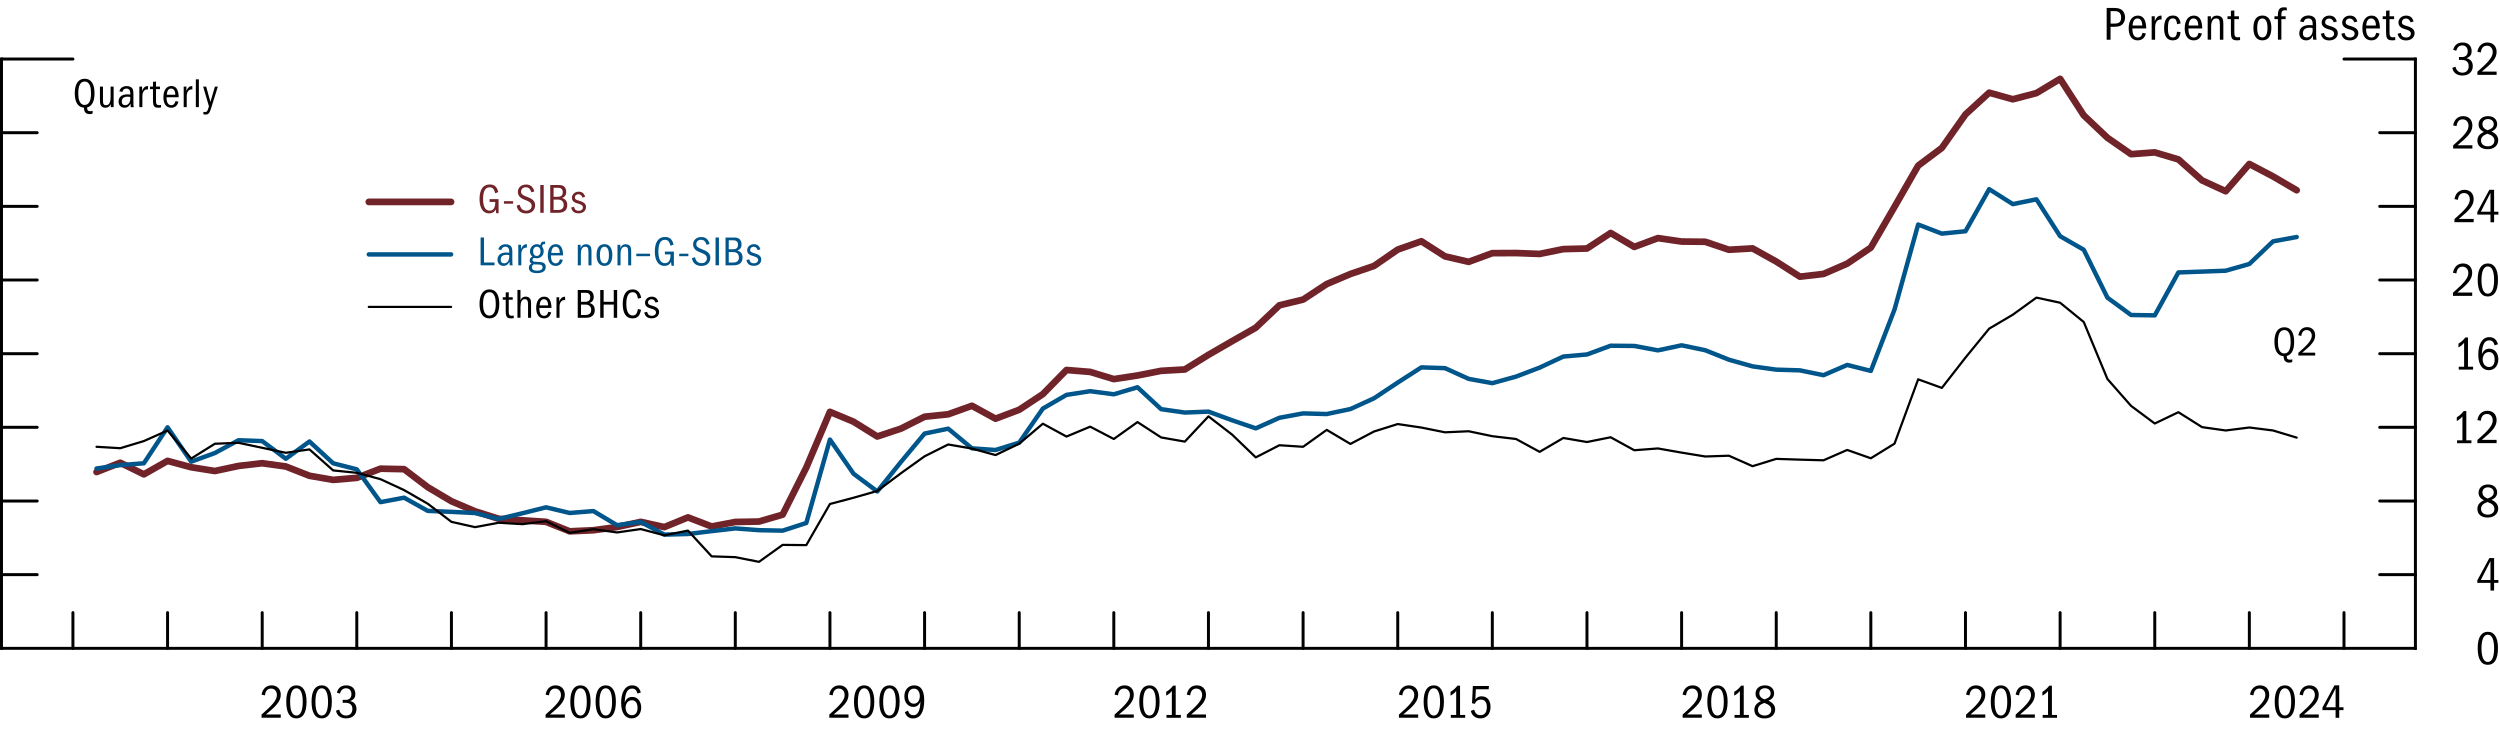 <?xml version="1.0" encoding="utf-8"?>
<!-- Generator: Adobe Illustrator 27.9.6, SVG Export Plug-In . SVG Version: 9.03 Build 54986)  -->
<svg version="1.1" id="Layer_1" xmlns="http://www.w3.org/2000/svg" xmlns:xlink="http://www.w3.org/1999/xlink" x="0px" y="0px"
	 viewBox="0 0 420 122.59" style="enable-background:new 0 0 420 122.59;" xml:space="preserve">
<style type="text/css">
	.st0{fill:#FFFFFF;stroke:#000000;stroke-width:0.5;stroke-linecap:round;stroke-miterlimit:10;}
	.st1{fill:#FFFFFF;stroke:#000000;stroke-width:0.5;stroke-linecap:square;stroke-miterlimit:10;}
	.st2{fill:none;stroke:#702328;stroke-width:1.125;stroke-linecap:round;stroke-linejoin:round;stroke-miterlimit:10;}
	.st3{fill:none;stroke:#00558B;stroke-width:0.75;stroke-linecap:round;stroke-linejoin:round;stroke-miterlimit:10;}
	.st4{fill:none;stroke:#000000;stroke-width:0.375;stroke-linecap:round;stroke-linejoin:round;stroke-miterlimit:10;}
	.st5{fill:#702328;}
	.st6{fill:none;stroke:#702328;stroke-width:1.125;stroke-linecap:round;stroke-miterlimit:10;}
	.st7{fill:#00558B;}
	.st8{fill:none;stroke:#00558B;stroke-width:0.75;stroke-linecap:round;stroke-miterlimit:10;}
	.st9{fill:none;stroke:#000000;stroke-width:0.375;stroke-linecap:round;stroke-miterlimit:10;}
</style>
<g>
	<g>
		<line class="st0" x1="0.25" y1="108.92" x2="405.79" y2="108.92"/>
		<line class="st1" x1="0.25" y1="108.92" x2="0.25" y2="9.92"/>
		<line class="st0" x1="0.25" y1="9.92" x2="12.25" y2="9.92"/>
		<line class="st1" x1="405.79" y1="108.92" x2="405.79" y2="9.92"/>
		<line class="st0" x1="405.79" y1="9.92" x2="393.79" y2="9.92"/>
		<line class="st0" x1="12.25" y1="108.92" x2="12.25" y2="102.92"/>
		<line class="st0" x1="28.15" y1="108.92" x2="28.15" y2="102.92"/>
		<line class="st0" x1="44.05" y1="108.92" x2="44.05" y2="102.92"/>
		<line class="st0" x1="59.94" y1="108.92" x2="59.94" y2="102.92"/>
		<line class="st0" x1="75.84" y1="108.92" x2="75.84" y2="102.92"/>
		<line class="st0" x1="91.74" y1="108.92" x2="91.74" y2="102.92"/>
		<line class="st0" x1="107.64" y1="108.92" x2="107.64" y2="102.92"/>
		<line class="st0" x1="123.53" y1="108.92" x2="123.53" y2="102.92"/>
		<line class="st0" x1="139.43" y1="108.92" x2="139.43" y2="102.92"/>
		<line class="st0" x1="155.33" y1="108.92" x2="155.33" y2="102.92"/>
		<line class="st0" x1="171.23" y1="108.92" x2="171.23" y2="102.92"/>
		<line class="st0" x1="187.12" y1="108.92" x2="187.12" y2="102.92"/>
		<line class="st0" x1="203.02" y1="108.92" x2="203.02" y2="102.92"/>
		<line class="st0" x1="218.92" y1="108.92" x2="218.92" y2="102.92"/>
		<line class="st0" x1="234.82" y1="108.92" x2="234.82" y2="102.92"/>
		<line class="st0" x1="250.71" y1="108.92" x2="250.71" y2="102.92"/>
		<line class="st0" x1="266.61" y1="108.92" x2="266.61" y2="102.92"/>
		<line class="st0" x1="282.51" y1="108.92" x2="282.51" y2="102.92"/>
		<line class="st0" x1="298.41" y1="108.92" x2="298.41" y2="102.92"/>
		<line class="st0" x1="314.3" y1="108.92" x2="314.3" y2="102.92"/>
		<line class="st0" x1="330.2" y1="108.92" x2="330.2" y2="102.92"/>
		<line class="st0" x1="346.1" y1="108.92" x2="346.1" y2="102.92"/>
		<line class="st0" x1="362" y1="108.92" x2="362" y2="102.92"/>
		<line class="st0" x1="377.89" y1="108.92" x2="377.89" y2="102.92"/>
		<line class="st0" x1="393.79" y1="108.92" x2="393.79" y2="102.92"/>
		<line class="st0" x1="405.79" y1="96.54" x2="399.79" y2="96.54"/>
		<line class="st0" x1="405.79" y1="84.17" x2="399.79" y2="84.17"/>
		<line class="st0" x1="405.79" y1="71.79" x2="399.79" y2="71.79"/>
		<line class="st0" x1="405.79" y1="59.42" x2="399.79" y2="59.42"/>
		<line class="st0" x1="405.79" y1="47.04" x2="399.79" y2="47.04"/>
		<line class="st0" x1="405.79" y1="34.67" x2="399.79" y2="34.67"/>
		<line class="st0" x1="405.79" y1="22.29" x2="399.79" y2="22.29"/>
		<line class="st0" x1="0.25" y1="96.54" x2="6.25" y2="96.54"/>
		<line class="st0" x1="0.25" y1="84.17" x2="6.25" y2="84.17"/>
		<line class="st0" x1="0.25" y1="71.79" x2="6.25" y2="71.79"/>
		<line class="st0" x1="0.25" y1="59.42" x2="6.25" y2="59.42"/>
		<line class="st0" x1="0.25" y1="47.04" x2="6.25" y2="47.04"/>
		<line class="st0" x1="0.25" y1="34.67" x2="6.25" y2="34.67"/>
		<line class="st0" x1="0.25" y1="22.29" x2="6.25" y2="22.29"/>
	</g>
	<g>
		<polyline class="st2" points="16.22,79.3 20.2,77.74 24.17,79.69 28.15,77.43 32.12,78.5 36.1,79.13 40.07,78.28 44.05,77.82 
			48.02,78.37 51.99,79.93 55.97,80.62 59.94,80.28 63.92,78.74 67.89,78.82 71.87,81.85 75.84,84.21 79.81,85.9 83.79,87.16 
			87.76,87.41 91.74,87.67 95.71,89.26 99.69,89.08 103.66,88.54 107.64,87.67 111.61,88.55 115.58,86.92 119.56,88.45 
			123.53,87.69 127.51,87.62 131.48,86.46 135.46,78.54 139.43,69.19 143.4,70.85 147.38,73.33 151.35,72.01 155.33,70.01 
			159.3,69.6 163.28,68.17 167.25,70.34 171.23,68.84 175.2,66.21 179.17,62.16 183.15,62.48 187.12,63.69 191.1,63.08 195.07,62.3 
			199.05,62.07 203.02,59.61 207,57.31 210.97,55.05 214.94,51.29 218.92,50.33 222.89,47.72 226.87,46.03 230.84,44.68 
			234.82,41.93 238.79,40.53 242.76,43.07 246.74,43.99 250.71,42.53 254.69,42.51 258.66,42.66 262.64,41.85 266.61,41.75 
			270.59,39.14 274.56,41.48 278.53,40 282.51,40.58 286.48,40.62 290.46,41.96 294.43,41.73 298.41,43.94 302.38,46.48 
			306.35,46.02 310.33,44.29 314.3,41.6 318.28,34.74 322.25,27.83 326.23,24.85 330.2,19.22 334.18,15.57 338.15,16.68 
			342.12,15.64 346.1,13.25 350.07,19.38 354.05,23.15 358.02,25.9 362,25.6 365.97,26.78 369.95,30.31 373.92,32.13 377.89,27.55 
			381.87,29.64 385.84,31.96 		"/>
		<polyline class="st3" points="16.22,78.71 20.2,78.14 24.17,77.83 28.15,71.79 32.12,77.56 36.1,76.11 40.07,73.96 44.05,74.1 
			48.02,77.07 51.99,74.17 55.97,77.83 59.94,78.85 63.92,84.36 67.89,83.61 71.87,85.83 75.84,85.99 79.81,86.19 83.79,87.18 
			87.76,86.23 91.74,85.23 95.71,86.18 99.69,85.86 103.66,88.23 107.64,87.68 111.61,89.82 115.58,89.71 119.56,89.23 
			123.53,88.77 127.51,89.07 131.48,89.15 135.46,87.86 139.43,73.85 143.4,79.59 147.38,82.56 151.35,77.62 155.33,72.84 
			159.3,72.02 163.28,75.32 167.25,75.6 171.23,74.36 175.2,68.64 179.17,66.34 183.15,65.72 187.12,66.24 191.1,65.06 
			195.07,68.74 199.05,69.31 203.02,69.15 207,70.61 210.97,71.96 214.94,70.19 218.92,69.45 222.89,69.56 226.87,68.72 
			230.84,66.91 234.82,64.27 238.79,61.72 242.76,61.85 246.74,63.65 250.71,64.37 254.69,63.27 258.66,61.76 262.64,59.9 
			266.61,59.55 270.59,58.08 274.56,58.12 278.53,58.86 282.51,58.01 286.48,58.84 290.46,60.43 294.43,61.55 298.41,62.1 
			302.38,62.22 306.35,63.03 310.33,61.31 314.3,62.31 318.28,51.99 322.25,37.72 326.23,39.25 330.2,38.85 334.18,31.78 
			338.15,34.29 342.12,33.49 346.1,39.68 350.07,41.96 354.05,50.01 358.02,52.92 362,52.98 365.97,45.77 369.95,45.63 
			373.92,45.48 377.89,44.35 381.87,40.55 385.84,39.82 		"/>
		<polyline class="st4" points="16.22,75.06 20.2,75.3 24.17,74.1 28.15,72.33 32.12,77.04 36.1,74.55 40.07,74.39 44.05,75.23 
			48.02,76.07 51.99,75.5 55.97,79.03 59.94,79.43 63.92,80.5 67.89,82.34 71.87,84.63 75.84,87.67 79.81,88.56 83.79,87.82 
			87.76,88.06 91.74,87.56 95.71,89.52 99.69,88.9 103.66,89.45 107.64,88.88 111.61,89.93 115.58,89.14 119.56,93.47 123.53,93.6 
			127.51,94.39 131.48,91.54 135.46,91.58 139.43,84.67 143.4,83.62 147.38,82.48 151.35,79.51 155.33,76.66 159.3,74.67 
			163.28,75.36 167.25,76.45 171.23,74.54 175.2,71.18 179.17,73.34 183.15,71.68 187.12,73.75 191.1,70.91 195.07,73.49 
			199.05,74.19 203.02,69.95 207,73.02 210.97,76.84 214.94,74.8 218.92,75.06 222.89,72.22 226.87,74.58 230.84,72.49 
			234.82,71.24 238.79,71.83 242.76,72.63 246.74,72.45 250.71,73.28 254.69,73.75 258.66,75.91 262.64,73.58 266.61,74.26 
			270.59,73.46 274.56,75.64 278.53,75.34 282.51,76.04 286.48,76.69 290.46,76.56 294.43,78.32 298.41,77.09 302.38,77.22 
			306.35,77.33 310.33,75.59 314.3,76.99 318.28,74.53 322.25,63.73 326.23,65.17 330.2,60.08 334.18,55.21 338.15,52.87 342.12,50 
			346.1,50.86 350.07,54.1 354.05,63.68 358.02,68.19 362,71.15 365.97,69.25 369.95,71.76 373.92,72.32 377.89,71.82 381.87,72.32 
			385.84,73.52 		"/>
	</g>
	<g>
		<g>
			<path class="st5" d="M83.28,35.18c-0.25,0.5-0.62,0.67-1.12,0.67c-1.09,0-1.6-1.04-1.6-2.4c0-1.58,0.58-2.46,1.71-2.46
				c0.78,0,1.22,0.38,1.44,1.28l-0.51,0.2c-0.22-0.82-0.5-1-0.95-1c-0.72,0-1.09,0.64-1.09,1.95c0,1.3,0.37,1.97,1.09,1.97
				c0.62,0,0.95-0.46,0.95-1.39v-0.08h-0.95v-0.47h1.51v2.38h-0.39L83.28,35.18z"/>
			<path class="st5" d="M84.66,33.8h1.54v0.42h-1.54V33.8z"/>
			<path class="st5" d="M88.32,31.46c-0.5,0-0.78,0.32-0.78,0.74c0,0.37,0.22,0.59,0.95,0.85c0.41,0.15,0.71,0.29,0.92,0.45
				c0.39,0.29,0.49,0.66,0.49,0.99c0,0.74-0.53,1.37-1.49,1.37c-0.75,0-1.46-0.35-1.61-1.32l0.52-0.15c0.14,0.67,0.5,1,1.11,1
				c0.57,0,0.89-0.35,0.89-0.8c0-0.59-0.51-0.78-1.3-1.08c-0.75-0.28-1.02-0.79-1.02-1.28c0-0.67,0.52-1.23,1.38-1.23
				c0.7,0,1.17,0.35,1.39,1.16l-0.5,0.15C89.05,31.63,88.75,31.46,88.32,31.46z"/>
			<path class="st5" d="M90.77,31.08h0.57v4.67h-0.57V31.08z"/>
			<path class="st5" d="M92.43,31.08h1.41c0.27,0,0.5,0.02,0.71,0.11c0.34,0.15,0.58,0.53,0.58,1.05c0,0.5-0.22,0.84-0.71,1.03
				c0.56,0.14,0.88,0.54,0.88,1.18c0,0.88-0.55,1.3-1.52,1.3h-1.34V31.08z M94.54,32.29c0-0.47-0.22-0.74-0.81-0.74H93v1.51h0.67
				C94.3,33.06,94.54,32.8,94.54,32.29z M94.7,34.43c0-0.56-0.34-0.9-0.97-0.9H93v1.75h0.75C94.35,35.28,94.7,35,94.7,34.43z"/>
			<path class="st5" d="M96.08,33.23c0-0.53,0.44-1.03,1.13-1.03c0.55,0,0.94,0.27,1.09,0.88l-0.45,0.11
				c-0.13-0.37-0.36-0.56-0.67-0.56c-0.36,0-0.6,0.25-0.6,0.53c0,0.29,0.15,0.41,0.67,0.55c0.95,0.26,1.2,0.61,1.2,1.07
				c0,0.58-0.46,1.06-1.25,1.06c-0.69,0-1.11-0.31-1.24-0.99l0.48-0.1c0.08,0.45,0.34,0.67,0.8,0.67c0.42,0,0.69-0.25,0.69-0.57
				c0-0.27-0.2-0.44-0.5-0.54l-0.55-0.18C96.16,33.92,96.08,33.46,96.08,33.23z"/>
		</g>
		<line class="st6" x1="61.96" y1="33.92" x2="75.78" y2="33.92"/>
		<g>
			<path class="st7" d="M80.74,39.9h0.57v4.2h1.77v0.47h-2.34V39.9z"/>
			<path class="st7" d="M85.59,43.96c-0.24,0.5-0.55,0.71-0.99,0.71c-0.61,0-1.02-0.41-1.02-1.02c0-0.69,0.41-1.23,1.51-1.23
				c0.18,0,0.29,0.01,0.46,0.03v-0.17c0-0.6-0.25-0.83-0.64-0.83c-0.34,0-0.58,0.15-0.69,0.55l-0.5-0.08
				c0.1-0.56,0.6-0.89,1.23-0.89c0.24,0,0.44,0.04,0.62,0.13c0.36,0.19,0.5,0.43,0.5,1.16v1.31c0,0.56,0.01,0.71,0.06,0.95h-0.49
				C85.61,44.41,85.59,44.22,85.59,43.96z M85.14,42.81c-0.71,0-1.02,0.28-1.02,0.83c0,0.36,0.18,0.6,0.57,0.6
				c0.51,0,0.86-0.46,0.86-1.07c0-0.11-0.01-0.28-0.01-0.32C85.41,42.83,85.29,42.81,85.14,42.81z"/>
			<path class="st7" d="M87.07,41.12h0.46v0.72c0.22-0.58,0.54-0.81,0.91-0.81h0.08v0.57L88.4,41.6c-0.53,0-0.82,0.46-0.82,1.16
				v1.82h-0.51V41.12z"/>
			<path class="st7" d="M91.68,44.88c0,0.67-0.57,1.01-1.46,1.01c-0.88,0-1.37-0.32-1.37-0.9c0-0.36,0.15-0.58,0.46-0.69
				c-0.23-0.15-0.32-0.31-0.32-0.54c0-0.32,0.16-0.5,0.45-0.64c-0.28-0.25-0.4-0.54-0.4-0.91c0-0.68,0.53-1.19,1.16-1.19
				c0.14,0,0.29,0.01,0.57,0.15c0.1-0.44,0.22-0.59,0.69-0.59h0.12v0.43C91.54,41.01,91.5,41,91.44,41c-0.2,0-0.33,0.1-0.37,0.43
				c0.19,0.25,0.27,0.5,0.27,0.78c0,0.61-0.41,1.18-1.16,1.18c-0.18,0-0.29-0.03-0.43-0.06c-0.22,0.06-0.29,0.16-0.29,0.32
				c0,0.29,0.22,0.31,0.55,0.33l0.63,0.03C91.38,44.06,91.68,44.29,91.68,44.88z M89.36,44.89c0,0.39,0.26,0.58,0.88,0.58
				c0.6,0,0.91-0.2,0.91-0.57c0-0.28-0.17-0.43-0.51-0.45c-0.34-0.02-0.67-0.03-0.99-0.04C89.44,44.57,89.36,44.7,89.36,44.89z
				 M90.81,42.23c0-0.42-0.22-0.78-0.61-0.78s-0.64,0.28-0.64,0.79c0,0.48,0.26,0.76,0.62,0.76C90.54,43,90.81,42.68,90.81,42.23z"
				/>
			<path class="st7" d="M93.35,44.67c-0.84,0-1.32-0.65-1.32-1.77c0-1.18,0.53-1.88,1.34-1.88c0.78,0,1.21,0.59,1.23,1.89h-2.04
				v0.05c0,0.85,0.28,1.28,0.81,1.28c0.32,0,0.55-0.16,0.7-0.69l0.48,0.11C94.39,44.31,94,44.67,93.35,44.67z M93.33,41.45
				c-0.4,0-0.67,0.32-0.72,1.04h1.43C94.03,41.82,93.77,41.45,93.33,41.45z"/>
			<path class="st7" d="M98.85,42.34c0-0.68-0.11-0.89-0.52-0.89c-0.53,0-0.75,0.47-0.75,1.22v1.91h-0.51v-3.45h0.48v0.53
				c0.2-0.47,0.5-0.63,0.89-0.63c0.22,0,0.39,0.05,0.54,0.14c0.28,0.18,0.39,0.43,0.39,1.05v2.36h-0.51V42.34z"/>
			<path class="st7" d="M100.22,42.85c0-1.2,0.47-1.83,1.34-1.83c0.85,0,1.31,0.69,1.31,1.79c0,1.23-0.46,1.86-1.33,1.86
				C100.67,44.67,100.22,43.99,100.22,42.85z M102.3,42.85c0-0.92-0.26-1.4-0.76-1.4c-0.5,0-0.75,0.5-0.75,1.4
				c0,0.93,0.26,1.39,0.76,1.39S102.3,43.78,102.3,42.85z"/>
			<path class="st7" d="M105.52,42.34c0-0.68-0.11-0.89-0.52-0.89c-0.53,0-0.75,0.47-0.75,1.22v1.91h-0.51v-3.45h0.48v0.53
				c0.2-0.47,0.5-0.63,0.89-0.63c0.22,0,0.39,0.05,0.54,0.14c0.28,0.18,0.39,0.43,0.39,1.05v2.36h-0.51V42.34z"/>
			<path class="st7" d="M106.9,42.62h2.31v0.42h-2.31V42.62z"/>
			<path class="st7" d="M112.73,44c-0.25,0.5-0.62,0.67-1.12,0.67c-1.09,0-1.6-1.04-1.6-2.4c0-1.58,0.58-2.46,1.71-2.46
				c0.78,0,1.22,0.38,1.44,1.28l-0.51,0.2c-0.22-0.82-0.5-1-0.95-1c-0.72,0-1.09,0.64-1.09,1.95c0,1.3,0.37,1.97,1.09,1.97
				c0.62,0,0.95-0.46,0.95-1.39v-0.08h-0.95v-0.47h1.51v2.38h-0.39L112.73,44z"/>
			<path class="st7" d="M114.11,42.62h1.54v0.42h-1.54V42.62z"/>
			<path class="st7" d="M117.76,40.28c-0.5,0-0.78,0.32-0.78,0.74c0,0.37,0.22,0.59,0.95,0.85c0.41,0.15,0.71,0.29,0.92,0.45
				c0.39,0.29,0.49,0.66,0.49,0.99c0,0.74-0.53,1.37-1.49,1.37c-0.75,0-1.46-0.35-1.61-1.32l0.52-0.15c0.14,0.67,0.5,1,1.11,1
				c0.57,0,0.89-0.35,0.89-0.8c0-0.59-0.51-0.78-1.3-1.08c-0.75-0.28-1.02-0.79-1.02-1.28c0-0.67,0.52-1.23,1.38-1.23
				c0.7,0,1.17,0.35,1.39,1.16l-0.5,0.15C118.5,40.45,118.19,40.28,117.76,40.28z"/>
			<path class="st7" d="M120.21,39.9h0.57v4.67h-0.57V39.9z"/>
			<path class="st7" d="M121.88,39.9h1.41c0.27,0,0.5,0.02,0.71,0.11c0.34,0.15,0.58,0.53,0.58,1.05c0,0.5-0.22,0.84-0.71,1.03
				c0.56,0.14,0.88,0.54,0.88,1.18c0,0.88-0.55,1.3-1.52,1.3h-1.34V39.9z M123.98,41.11c0-0.47-0.22-0.74-0.81-0.74h-0.74v1.51h0.67
				C123.75,41.88,123.98,41.62,123.98,41.11z M124.14,43.25c0-0.56-0.34-0.9-0.97-0.9h-0.74v1.75h0.75
				C123.79,44.1,124.14,43.82,124.14,43.25z"/>
			<path class="st7" d="M125.52,42.05c0-0.53,0.44-1.03,1.13-1.03c0.55,0,0.94,0.27,1.09,0.88l-0.45,0.11
				c-0.13-0.37-0.36-0.56-0.67-0.56c-0.36,0-0.6,0.25-0.6,0.53c0,0.29,0.15,0.41,0.67,0.55c0.95,0.26,1.2,0.61,1.2,1.07
				c0,0.58-0.46,1.06-1.25,1.06c-0.69,0-1.11-0.31-1.24-0.99l0.48-0.1c0.08,0.45,0.34,0.67,0.8,0.67c0.42,0,0.69-0.25,0.69-0.57
				c0-0.27-0.2-0.44-0.5-0.54l-0.55-0.18C125.61,42.74,125.52,42.28,125.52,42.05z"/>
		</g>
		<line class="st8" x1="61.96" y1="42.74" x2="75.78" y2="42.74"/>
		<g>
			<path d="M80.56,51.06c0-1.55,0.58-2.44,1.67-2.44c1.07,0,1.65,0.86,1.65,2.44c0,1.56-0.56,2.43-1.65,2.43
				C81.13,53.49,80.56,52.6,80.56,51.06z M83.29,51.07c0-0.88-0.15-1.98-1.07-1.98c-0.78,0-1.07,0.79-1.07,2
				c0,0.87,0.18,1.93,1.07,1.93C83.03,53.02,83.29,52.16,83.29,51.07z"/>
			<path d="M85.85,53.49c-0.26,0-0.45-0.04-0.57-0.13c-0.26-0.2-0.32-0.47-0.32-1.19v-1.81h-0.5v-0.42h0.5v-0.8l0.51-0.05v0.85h0.67
				v0.42h-0.67v1.81c0,0.62,0.03,0.88,0.53,0.88c0.12,0,0.2-0.01,0.31-0.03v0.43C86.12,53.48,86.01,53.49,85.85,53.49z"/>
			<path d="M88.71,51.16c0-0.69-0.17-0.9-0.56-0.9c-0.48,0-0.71,0.51-0.71,1.29v1.83h-0.51v-4.67h0.51v1.75
				c0.14-0.42,0.45-0.63,0.86-0.63c0.27,0,0.46,0.08,0.61,0.2c0.22,0.17,0.31,0.45,0.31,0.92v2.44h-0.51V51.16z"/>
			<path d="M91.4,53.49c-0.84,0-1.32-0.65-1.32-1.77c0-1.18,0.53-1.88,1.34-1.88c0.78,0,1.21,0.59,1.23,1.89h-2.04v0.05
				c0,0.85,0.28,1.28,0.81,1.28c0.32,0,0.55-0.16,0.7-0.69l0.48,0.11C92.43,53.13,92.05,53.49,91.4,53.49z M91.37,50.27
				c-0.4,0-0.67,0.32-0.72,1.04h1.43C92.08,50.64,91.82,50.27,91.37,50.27z"/>
			<path d="M93.49,49.94h0.46v0.72c0.22-0.58,0.54-0.81,0.91-0.81h0.08v0.57l-0.12-0.01c-0.53,0-0.82,0.46-0.82,1.16v1.82h-0.51
				V49.94z"/>
			<path d="M97.05,48.72h1.41c0.27,0,0.5,0.02,0.71,0.11c0.34,0.15,0.58,0.53,0.58,1.05c0,0.5-0.22,0.84-0.71,1.03
				c0.56,0.14,0.88,0.54,0.88,1.18c0,0.88-0.55,1.3-1.52,1.3h-1.34V48.72z M99.16,49.93c0-0.47-0.22-0.74-0.81-0.74h-0.74v1.51h0.67
				C98.92,50.7,99.16,50.44,99.16,49.93z M99.32,52.07c0-0.56-0.34-0.9-0.97-0.9h-0.74v1.75h0.75
				C98.97,52.92,99.32,52.63,99.32,52.07z"/>
			<path d="M103.11,51.17h-1.7v2.22h-0.57v-4.67h0.57v1.98h1.7v-1.98h0.57v4.67h-0.57V51.17z"/>
			<path d="M106.24,53.49c-1.07,0-1.62-0.88-1.62-2.42c0-1.53,0.56-2.45,1.65-2.45c0.78,0,1.27,0.45,1.45,1.42l-0.54,0.13
				c-0.13-0.76-0.39-1.08-0.9-1.08c-0.68,0-1.06,0.67-1.06,1.96c0,1.25,0.37,1.95,1.06,1.95c0.52,0,0.74-0.29,0.9-1.09l0.51,0.13
				C107.51,53.03,107.12,53.49,106.24,53.49z"/>
			<path d="M108.36,50.87c0-0.53,0.44-1.03,1.13-1.03c0.55,0,0.94,0.27,1.09,0.88l-0.45,0.11c-0.13-0.37-0.36-0.56-0.67-0.56
				c-0.36,0-0.6,0.25-0.6,0.53c0,0.29,0.15,0.41,0.67,0.55c0.95,0.26,1.2,0.61,1.2,1.07c0,0.58-0.46,1.06-1.25,1.06
				c-0.69,0-1.11-0.31-1.24-0.99l0.48-0.1c0.08,0.45,0.34,0.67,0.8,0.67c0.42,0,0.69-0.25,0.69-0.57c0-0.27-0.2-0.44-0.5-0.54
				l-0.55-0.18C108.45,51.56,108.36,51.1,108.36,50.87z"/>
		</g>
		<line class="st9" x1="61.96" y1="51.56" x2="75.78" y2="51.56"/>
	</g>
	<g>
		<g>
			<path d="M43.94,120.05c1.88-1.64,2.58-2.46,2.58-3.29c0-0.6-0.35-1.08-0.98-1.08c-0.57,0-0.93,0.36-1.03,1.14l-0.57-0.12
				c0.17-0.99,0.81-1.56,1.68-1.56c0.94,0,1.55,0.62,1.55,1.58c0,1.13-0.84,1.94-2.49,3.31h2.49v0.55h-3.23V120.05z"/>
			<path d="M48.09,117.87c0-1.85,0.65-2.73,1.71-2.73c1.1,0,1.7,0.98,1.7,2.73c0,2.02-0.69,2.82-1.7,2.82
				C48.67,120.7,48.09,119.72,48.09,117.87z M50.86,117.92c0-1.5-0.37-2.29-1.06-2.29c-0.66,0-1.06,0.75-1.06,2.29
				c0,1.5,0.38,2.29,1.06,2.29S50.86,119.42,50.86,117.92z"/>
			<path d="M52.34,117.87c0-1.85,0.65-2.73,1.71-2.73c1.1,0,1.7,0.98,1.7,2.73c0,2.02-0.69,2.82-1.7,2.82
				C52.93,120.7,52.34,119.72,52.34,117.87z M55.11,117.92c0-1.5-0.37-2.29-1.06-2.29c-0.66,0-1.06,0.75-1.06,2.29
				c0,1.5,0.38,2.29,1.06,2.29S55.11,119.42,55.11,117.92z"/>
			<path d="M57.55,117.58h0.55c0.7,0,0.94-0.47,0.94-0.95c0-0.61-0.35-1-0.9-1c-0.49,0-0.83,0.23-1.03,0.9l-0.51-0.16
				c0.22-0.86,0.77-1.23,1.59-1.23c0.92,0,1.51,0.56,1.51,1.45c0,0.54-0.19,0.9-0.86,1.19c0.7,0.17,1.05,0.63,1.05,1.34
				c0,0.9-0.64,1.57-1.74,1.57c-0.92,0-1.57-0.47-1.7-1.3l0.53-0.18c0.17,0.74,0.69,1,1.16,1c0.62,0,1.06-0.39,1.06-1.1
				c0-0.73-0.46-1.04-1.16-1.04h-0.47V117.58z"/>
		</g>
		<g>
			<path d="M91.66,120.05c1.88-1.64,2.58-2.46,2.58-3.29c0-0.6-0.35-1.08-0.98-1.08c-0.57,0-0.93,0.36-1.03,1.14l-0.57-0.12
				c0.17-0.99,0.81-1.56,1.68-1.56c0.94,0,1.55,0.62,1.55,1.58c0,1.13-0.84,1.94-2.49,3.31h2.49v0.55h-3.23V120.05z"/>
			<path d="M95.81,117.87c0-1.85,0.65-2.73,1.71-2.73c1.1,0,1.7,0.98,1.7,2.73c0,2.02-0.69,2.82-1.7,2.82
				C96.39,120.7,95.81,119.72,95.81,117.87z M98.58,117.92c0-1.5-0.37-2.29-1.06-2.29c-0.66,0-1.06,0.75-1.06,2.29
				c0,1.5,0.38,2.29,1.06,2.29S98.58,119.42,98.58,117.92z"/>
			<path d="M100.06,117.87c0-1.85,0.65-2.73,1.71-2.73c1.1,0,1.7,0.98,1.7,2.73c0,2.02-0.69,2.82-1.7,2.82
				C100.65,120.7,100.06,119.72,100.06,117.87z M102.83,117.92c0-1.5-0.37-2.29-1.06-2.29c-0.66,0-1.06,0.75-1.06,2.29
				c0,1.5,0.38,2.29,1.06,2.29S102.83,119.42,102.83,117.92z"/>
			<path d="M106.2,115.68c-0.9,0-1.18,0.89-1.25,2.34c0.28-0.68,0.7-0.94,1.27-0.94c0.88,0,1.5,0.74,1.5,1.78
				c0,1.05-0.62,1.83-1.61,1.83c-1.06,0-1.76-0.9-1.76-2.62c0-1.78,0.68-2.93,1.84-2.93c0.74,0,1.22,0.37,1.47,1.19l-0.56,0.19
				C106.94,115.92,106.65,115.68,106.2,115.68z M107.11,118.91c0-0.8-0.37-1.27-0.94-1.27c-0.72,0-1.07,0.62-1.07,1.25
				c0,0.65,0.38,1.27,1.06,1.27C106.77,120.15,107.11,119.7,107.11,118.91z"/>
		</g>
		<g>
			<path d="M139.32,120.05c1.88-1.64,2.58-2.46,2.58-3.29c0-0.6-0.35-1.08-0.98-1.08c-0.57,0-0.93,0.36-1.03,1.14l-0.57-0.12
				c0.17-0.99,0.81-1.56,1.68-1.56c0.94,0,1.55,0.62,1.55,1.58c0,1.13-0.84,1.94-2.49,3.31h2.49v0.55h-3.23V120.05z"/>
			<path d="M143.47,117.87c0-1.85,0.65-2.73,1.71-2.73c1.1,0,1.7,0.98,1.7,2.73c0,2.02-0.69,2.82-1.7,2.82
				C144.06,120.7,143.47,119.72,143.47,117.87z M146.24,117.92c0-1.5-0.37-2.29-1.06-2.29c-0.66,0-1.06,0.75-1.06,2.29
				c0,1.5,0.38,2.29,1.06,2.29S146.24,119.42,146.24,117.92z"/>
			<path d="M147.73,117.87c0-1.85,0.65-2.73,1.71-2.73c1.1,0,1.7,0.98,1.7,2.73c0,2.02-0.69,2.82-1.7,2.82
				C148.31,120.7,147.73,119.72,147.73,117.87z M150.49,117.92c0-1.5-0.37-2.29-1.06-2.29c-0.66,0-1.06,0.75-1.06,2.29
				c0,1.5,0.38,2.29,1.06,2.29S150.49,119.42,150.49,117.92z"/>
			<path d="M153.48,120.15c0.92,0,1.11-1.2,1.16-2.28c-0.28,0.65-0.7,0.89-1.21,0.89c-0.83,0-1.5-0.7-1.5-1.78
				c0-1.11,0.7-1.84,1.66-1.84c1.11,0,1.68,0.83,1.68,2.53c0,1.96-0.66,3.03-1.88,3.03c-0.67,0-1.1-0.3-1.38-1.06l0.54-0.25
				C152.73,120.02,153.06,120.15,153.48,120.15z M154.53,116.95c0-0.7-0.35-1.26-0.98-1.26c-0.62,0-1.01,0.5-1.01,1.29
				c0,0.77,0.42,1.24,1,1.24C154.17,118.22,154.53,117.63,154.53,116.95z"/>
		</g>
		<g>
			<path d="M187.25,120.05c1.88-1.64,2.58-2.46,2.58-3.29c0-0.6-0.35-1.08-0.98-1.08c-0.57,0-0.93,0.36-1.03,1.14l-0.57-0.12
				c0.17-0.99,0.81-1.56,1.68-1.56c0.94,0,1.55,0.62,1.55,1.58c0,1.13-0.84,1.94-2.49,3.31h2.49v0.55h-3.23V120.05z"/>
			<path d="M191.4,117.87c0-1.85,0.65-2.73,1.71-2.73c1.1,0,1.7,0.98,1.7,2.73c0,2.02-0.69,2.82-1.7,2.82
				C191.99,120.7,191.4,119.72,191.4,117.87z M194.17,117.92c0-1.5-0.37-2.29-1.06-2.29c-0.66,0-1.06,0.75-1.06,2.29
				c0,1.5,0.38,2.29,1.06,2.29S194.17,119.42,194.17,117.92z"/>
			<path d="M195.97,120.11h0.9v-4.03c-0.26,0.34-0.57,0.58-0.95,0.79v-0.64c0.55-0.32,0.88-0.68,1.16-1.04h0.44v4.92h0.86v0.48
				h-2.41V120.11z"/>
			<path d="M199.38,120.05c1.88-1.64,2.58-2.46,2.58-3.29c0-0.6-0.35-1.08-0.98-1.08c-0.57,0-0.93,0.36-1.03,1.14l-0.57-0.12
				c0.17-0.99,0.81-1.56,1.68-1.56c0.94,0,1.55,0.62,1.55,1.58c0,1.13-0.84,1.94-2.49,3.31h2.49v0.55h-3.23V120.05z"/>
		</g>
		<g>
			<path d="M235.02,120.05c1.88-1.64,2.58-2.46,2.58-3.29c0-0.6-0.35-1.08-0.98-1.08c-0.57,0-0.93,0.36-1.03,1.14l-0.57-0.12
				c0.17-0.99,0.81-1.56,1.68-1.56c0.94,0,1.55,0.62,1.55,1.58c0,1.13-0.84,1.94-2.5,3.31h2.5v0.55h-3.23V120.05z"/>
			<path d="M239.17,117.87c0-1.85,0.65-2.73,1.71-2.73c1.1,0,1.7,0.98,1.7,2.73c0,2.02-0.69,2.82-1.7,2.82
				C239.75,120.7,239.17,119.72,239.17,117.87z M241.93,117.92c0-1.5-0.37-2.29-1.06-2.29c-0.66,0-1.06,0.75-1.06,2.29
				c0,1.5,0.38,2.29,1.06,2.29S241.93,119.42,241.93,117.92z"/>
			<path d="M243.74,120.11h0.9v-4.03c-0.26,0.34-0.57,0.58-0.95,0.79v-0.64c0.55-0.32,0.88-0.68,1.16-1.04h0.44v4.92h0.86v0.48
				h-2.41V120.11z"/>
			<path d="M248.73,120.15c0.75,0,1.06-0.57,1.06-1.36c0-0.81-0.34-1.26-1-1.26c-0.47,0-0.79,0.2-1.04,0.72l-0.45-0.11l0.14-2.89
				h2.71l-0.06,0.55h-2.15l-0.08,1.7c0.32-0.39,0.61-0.52,1.05-0.52c0.97,0,1.5,0.73,1.5,1.78c0,1.23-0.7,1.93-1.72,1.93
				c-0.79,0-1.43-0.46-1.59-1.26l0.55-0.21C247.88,119.96,248.22,120.15,248.73,120.15z"/>
		</g>
		<g>
			<path d="M282.68,120.05c1.88-1.64,2.58-2.46,2.58-3.29c0-0.6-0.35-1.08-0.98-1.08c-0.57,0-0.93,0.36-1.03,1.14l-0.57-0.12
				c0.17-0.99,0.81-1.56,1.68-1.56c0.94,0,1.55,0.62,1.55,1.58c0,1.13-0.84,1.94-2.49,3.31h2.49v0.55h-3.23V120.05z"/>
			<path d="M286.83,117.87c0-1.85,0.65-2.73,1.71-2.73c1.09,0,1.7,0.98,1.7,2.73c0,2.02-0.69,2.82-1.7,2.82
				C287.41,120.7,286.83,119.72,286.83,117.87z M289.6,117.92c0-1.5-0.37-2.29-1.06-2.29c-0.66,0-1.06,0.75-1.06,2.29
				c0,1.5,0.38,2.29,1.06,2.29S289.6,119.42,289.6,117.92z"/>
			<path d="M291.4,120.11h0.9v-4.03c-0.26,0.34-0.57,0.58-0.95,0.79v-0.64c0.55-0.32,0.88-0.68,1.16-1.04h0.44v4.92h0.86v0.48h-2.41
				V120.11z"/>
			<path d="M298.23,119.19c0,0.83-0.66,1.51-1.77,1.51c-1.11,0-1.73-0.58-1.73-1.45c0-0.63,0.33-1.1,1.09-1.45
				c-0.62-0.32-0.89-0.72-0.89-1.26c0-0.82,0.62-1.4,1.59-1.4c0.93,0,1.53,0.55,1.53,1.35c0,0.55-0.32,0.97-0.95,1.23
				C297.89,118.08,298.23,118.57,298.23,119.19z M295.33,119.23c0,0.6,0.47,0.98,1.13,0.98c0.63,0,1.11-0.35,1.11-0.94
				c0-0.54-0.32-0.89-1.16-1.18C295.8,118.31,295.33,118.62,295.33,119.23z M297.47,116.48c0-0.5-0.39-0.86-0.98-0.86
				c-0.54,0-0.92,0.34-0.92,0.84c0,0.46,0.24,0.81,0.88,1.04C297.2,117.24,297.47,116.93,297.47,116.48z"/>
		</g>
		<g>
			<path d="M330.3,120.05c1.88-1.64,2.58-2.46,2.58-3.29c0-0.6-0.35-1.08-0.98-1.08c-0.57,0-0.93,0.36-1.03,1.14l-0.57-0.12
				c0.17-0.99,0.81-1.56,1.68-1.56c0.94,0,1.55,0.62,1.55,1.58c0,1.13-0.84,1.94-2.49,3.31h2.49v0.55h-3.23V120.05z"/>
			<path d="M334.45,117.87c0-1.85,0.65-2.73,1.71-2.73c1.09,0,1.7,0.98,1.7,2.73c0,2.02-0.69,2.82-1.7,2.82
				C335.04,120.7,334.45,119.72,334.45,117.87z M337.22,117.92c0-1.5-0.37-2.29-1.06-2.29c-0.66,0-1.06,0.75-1.06,2.29
				c0,1.5,0.38,2.29,1.06,2.29S337.22,119.42,337.22,117.92z"/>
			<path d="M338.63,120.05c1.88-1.64,2.58-2.46,2.58-3.29c0-0.6-0.35-1.08-0.98-1.08c-0.57,0-0.93,0.36-1.03,1.14l-0.57-0.12
				c0.17-0.99,0.81-1.56,1.68-1.56c0.94,0,1.55,0.62,1.55,1.58c0,1.13-0.84,1.94-2.49,3.31h2.49v0.55h-3.23V120.05z"/>
			<path d="M343.17,120.11h0.9v-4.03c-0.26,0.34-0.57,0.58-0.95,0.79v-0.64c0.55-0.32,0.88-0.68,1.16-1.04h0.44v4.92h0.86v0.48
				h-2.41V120.11z"/>
		</g>
		<g>
			<path d="M378,120.05c1.88-1.64,2.58-2.46,2.58-3.29c0-0.6-0.35-1.08-0.98-1.08c-0.57,0-0.93,0.36-1.03,1.14L378,116.7
				c0.17-0.99,0.81-1.56,1.68-1.56c0.94,0,1.55,0.62,1.55,1.58c0,1.13-0.84,1.94-2.5,3.31h2.5v0.55H378V120.05z"/>
			<path d="M382.15,117.87c0-1.85,0.65-2.73,1.71-2.73c1.1,0,1.7,0.98,1.7,2.73c0,2.02-0.69,2.82-1.7,2.82
				C382.73,120.7,382.15,119.72,382.15,117.87z M384.92,117.92c0-1.5-0.37-2.29-1.06-2.29c-0.66,0-1.06,0.75-1.06,2.29
				c0,1.5,0.38,2.29,1.06,2.29S384.92,119.42,384.92,117.92z"/>
			<path d="M386.32,120.05c1.88-1.64,2.58-2.46,2.58-3.29c0-0.6-0.35-1.08-0.98-1.08c-0.57,0-0.93,0.36-1.03,1.14l-0.57-0.12
				c0.17-0.99,0.81-1.56,1.68-1.56c0.94,0,1.55,0.62,1.55,1.58c0,1.13-0.84,1.94-2.5,3.31h2.5v0.55h-3.23V120.05z"/>
			<path d="M392.38,119.3h-2.21v-0.43l2.02-3.73h0.8v3.68h0.72v0.48h-0.72v1.29h-0.61V119.3z M390.76,118.82h1.62v-3.17
				L390.76,118.82z"/>
		</g>
		<g>
			<path d="M416.25,108.87c0-1.85,0.65-2.73,1.71-2.73c1.1,0,1.7,0.98,1.7,2.73c0,2.02-0.69,2.82-1.7,2.82
				C416.83,111.7,416.25,110.72,416.25,108.87z M419.01,108.92c0-1.5-0.37-2.29-1.06-2.29c-0.66,0-1.06,0.75-1.06,2.29
				c0,1.5,0.38,2.29,1.06,2.29S419.01,110.42,419.01,108.92z"/>
		</g>
		<g>
			<path d="M418.4,97.92h-2.21v-0.43l2.02-3.73h0.8v3.68h0.72v0.48h-0.72v1.29h-0.61V97.92z M416.78,97.44h1.62v-3.17L416.78,97.44z
				"/>
		</g>
		<g>
			<path d="M419.7,85.44c0,0.83-0.66,1.51-1.77,1.51c-1.11,0-1.73-0.58-1.73-1.45c0-0.63,0.33-1.1,1.09-1.45
				c-0.62-0.32-0.89-0.72-0.89-1.26c0-0.82,0.62-1.4,1.59-1.4c0.93,0,1.53,0.55,1.53,1.35c0,0.55-0.32,0.97-0.95,1.23
				C419.37,84.33,419.7,84.82,419.7,85.44z M416.81,85.48c0,0.6,0.47,0.98,1.14,0.98c0.63,0,1.11-0.35,1.11-0.94
				c0-0.54-0.32-0.89-1.16-1.18C417.28,84.56,416.81,84.87,416.81,85.48z M418.95,82.73c0-0.5-0.39-0.86-0.98-0.86
				c-0.54,0-0.92,0.34-0.92,0.84c0,0.46,0.24,0.81,0.88,1.04C418.68,83.49,418.95,83.18,418.95,82.73z"/>
		</g>
		<g>
			<path d="M412.79,73.98h0.9v-4.03c-0.26,0.34-0.57,0.58-0.95,0.79V70.1c0.55-0.32,0.88-0.68,1.16-1.04h0.44v4.92h0.86v0.48h-2.41
				V73.98z"/>
			<path d="M416.2,73.92c1.88-1.64,2.58-2.46,2.58-3.29c0-0.6-0.35-1.08-0.98-1.08c-0.57,0-0.93,0.36-1.03,1.14l-0.57-0.12
				c0.17-0.99,0.81-1.56,1.68-1.56c0.94,0,1.55,0.62,1.55,1.58c0,1.13-0.84,1.94-2.49,3.31h2.49v0.55h-3.23V73.92z"/>
		</g>
		<g>
			<path d="M413.07,61.61h0.9v-4.03c-0.26,0.34-0.57,0.58-0.95,0.79v-0.64c0.55-0.32,0.88-0.68,1.16-1.04h0.44v4.92h0.86v0.48h-2.41
				V61.61z"/>
			<path d="M418.2,57.18c-0.9,0-1.18,0.89-1.25,2.34c0.28-0.68,0.7-0.94,1.27-0.94c0.88,0,1.5,0.74,1.5,1.78
				c0,1.05-0.62,1.83-1.61,1.83c-1.06,0-1.76-0.9-1.76-2.62c0-1.78,0.68-2.93,1.84-2.93c0.74,0,1.22,0.37,1.47,1.19l-0.56,0.19
				C418.93,57.42,418.65,57.18,418.2,57.18z M419.1,60.41c0-0.8-0.37-1.27-0.94-1.27c-0.72,0-1.07,0.62-1.07,1.25
				c0,0.65,0.38,1.27,1.06,1.27C418.77,61.65,419.1,61.2,419.1,60.41z"/>
		</g>
		<g>
			<path d="M412.1,49.17c1.88-1.64,2.58-2.46,2.58-3.29c0-0.6-0.35-1.08-0.98-1.08c-0.57,0-0.93,0.36-1.03,1.14l-0.57-0.12
				c0.17-0.99,0.81-1.56,1.68-1.56c0.94,0,1.55,0.62,1.55,1.58c0,1.13-0.84,1.94-2.5,3.31h2.5v0.55h-3.23V49.17z"/>
			<path d="M416.25,46.99c0-1.85,0.65-2.73,1.71-2.73c1.1,0,1.7,0.98,1.7,2.73c0,2.02-0.69,2.82-1.7,2.82
				C416.83,49.82,416.25,48.85,416.25,46.99z M419.01,47.05c0-1.5-0.37-2.29-1.06-2.29c-0.66,0-1.06,0.75-1.06,2.29
				c0,1.5,0.38,2.29,1.06,2.29S419.01,48.54,419.01,47.05z"/>
		</g>
		<g>
			<path d="M412.35,36.8c1.88-1.64,2.58-2.46,2.58-3.29c0-0.6-0.35-1.08-0.98-1.08c-0.57,0-0.93,0.36-1.03,1.14l-0.57-0.12
				c0.17-0.99,0.81-1.56,1.68-1.56c0.94,0,1.55,0.62,1.55,1.58c0,1.13-0.84,1.94-2.5,3.31h2.5v0.55h-3.23V36.8z"/>
			<path d="M418.4,36.05h-2.21v-0.43l2.02-3.73h0.8v3.68h0.72v0.48h-0.72v1.29h-0.61V36.05z M416.78,35.57h1.62v-3.17L416.78,35.57z
				"/>
		</g>
		<g>
			<path d="M412.13,24.42c1.88-1.64,2.58-2.46,2.58-3.29c0-0.6-0.35-1.08-0.98-1.08c-0.57,0-0.93,0.36-1.03,1.14l-0.57-0.12
				c0.17-0.99,0.81-1.56,1.68-1.56c0.94,0,1.55,0.62,1.55,1.58c0,1.13-0.84,1.94-2.5,3.31h2.5v0.55h-3.23V24.42z"/>
			<path d="M419.7,23.56c0,0.83-0.66,1.51-1.77,1.51c-1.11,0-1.73-0.58-1.73-1.45c0-0.63,0.33-1.1,1.09-1.45
				c-0.62-0.32-0.89-0.72-0.89-1.26c0-0.82,0.62-1.4,1.59-1.4c0.93,0,1.53,0.55,1.53,1.35c0,0.55-0.32,0.97-0.95,1.23
				C419.37,22.45,419.7,22.95,419.7,23.56z M416.81,23.6c0,0.6,0.47,0.98,1.14,0.98c0.63,0,1.11-0.35,1.11-0.94
				c0-0.54-0.32-0.89-1.16-1.18C417.28,22.68,416.81,22.99,416.81,23.6z M418.95,20.86c0-0.5-0.39-0.86-0.98-0.86
				c-0.54,0-0.92,0.34-0.92,0.84c0,0.46,0.24,0.81,0.88,1.04C418.68,21.62,418.95,21.31,418.95,20.86z"/>
		</g>
		<g>
			<path d="M413.09,9.58h0.55c0.7,0,0.94-0.47,0.94-0.95c0-0.61-0.35-1-0.9-1c-0.49,0-0.83,0.23-1.03,0.9l-0.51-0.16
				c0.22-0.86,0.77-1.23,1.59-1.23c0.92,0,1.51,0.56,1.51,1.45c0,0.54-0.19,0.9-0.86,1.19c0.7,0.17,1.05,0.63,1.05,1.34
				c0,0.9-0.64,1.57-1.74,1.57c-0.92,0-1.57-0.47-1.7-1.3l0.53-0.18c0.17,0.74,0.69,1,1.16,1c0.62,0,1.06-0.39,1.06-1.1
				c0-0.73-0.46-1.04-1.16-1.04h-0.47V9.58z"/>
			<path d="M416.2,12.05c1.88-1.64,2.58-2.46,2.58-3.29c0-0.6-0.35-1.08-0.98-1.08c-0.57,0-0.93,0.36-1.03,1.14L416.2,8.7
				c0.17-0.99,0.81-1.56,1.68-1.56c0.94,0,1.55,0.62,1.55,1.58c0,1.13-0.84,1.94-2.49,3.31h2.49v0.55h-3.23V12.05z"/>
		</g>
		<g>
			<path d="M384.62,60.92c-0.64,0-0.97-0.34-0.97-1.04v-0.04c-1.02-0.06-1.55-0.94-1.55-2.42c0-1.55,0.58-2.44,1.67-2.44
				c1.07,0,1.65,0.86,1.65,2.44c0,1.35-0.42,2.18-1.24,2.38v0.08c0,0.42,0.16,0.55,0.56,0.55c0.14,0,0.22-0.02,0.36-0.07v0.46
				C384.85,60.92,384.79,60.92,384.62,60.92z M384.83,57.43c0-0.88-0.15-1.98-1.07-1.98c-0.78,0-1.07,0.79-1.07,2
				c0,0.87,0.18,1.93,1.07,1.93C384.57,59.38,384.83,58.52,384.83,57.43z"/>
			<path d="M386.12,59.28c1.65-1.44,2.26-2.16,2.26-2.88c0-0.53-0.31-0.95-0.86-0.95c-0.5,0-0.81,0.31-0.9,0.99l-0.5-0.11
				c0.15-0.87,0.71-1.37,1.47-1.37c0.82,0,1.36,0.55,1.36,1.39c0,0.99-0.73,1.7-2.18,2.9h2.18v0.48h-2.83V59.28z"/>
		</g>
		<g>
			<path d="M15.08,19.17c-0.64,0-0.97-0.34-0.97-1.04v-0.04c-1.02-0.06-1.55-0.94-1.55-2.42c0-1.55,0.58-2.44,1.67-2.44
				c1.07,0,1.65,0.86,1.65,2.44c0,1.35-0.42,2.18-1.24,2.38v0.08c0,0.42,0.16,0.55,0.56,0.55c0.14,0,0.22-0.02,0.36-0.07v0.46
				C15.31,19.17,15.25,19.17,15.08,19.17z M15.29,15.68c0-0.88-0.15-1.98-1.07-1.98c-0.78,0-1.07,0.79-1.07,2
				c0,0.87,0.18,1.93,1.07,1.93C15.03,17.63,15.29,16.77,15.29,15.68z"/>
			<path d="M18.61,17.49c-0.19,0.42-0.48,0.61-0.9,0.61c-0.27,0-0.5-0.08-0.68-0.27c-0.16-0.18-0.24-0.47-0.24-0.94v-2.34h0.51v2.28
				c0,0.65,0.1,0.84,0.53,0.84c0.48,0,0.75-0.41,0.75-1.4v-1.72h0.51V18h-0.48V17.49z"/>
			<path d="M21.93,17.39c-0.24,0.5-0.55,0.71-0.99,0.71c-0.61,0-1.02-0.41-1.02-1.02c0-0.69,0.41-1.23,1.51-1.23
				c0.18,0,0.29,0.01,0.46,0.03v-0.17c0-0.6-0.25-0.83-0.64-0.83c-0.34,0-0.58,0.15-0.69,0.55l-0.5-0.08
				c0.1-0.56,0.6-0.89,1.23-0.89c0.24,0,0.44,0.04,0.62,0.13c0.36,0.19,0.5,0.43,0.5,1.16v1.31c0,0.56,0.01,0.71,0.06,0.95h-0.49
				C21.95,17.84,21.93,17.65,21.93,17.39z M21.48,16.24c-0.71,0-1.02,0.28-1.02,0.83c0,0.36,0.18,0.6,0.57,0.6
				c0.51,0,0.86-0.46,0.86-1.07c0-0.11-0.01-0.28-0.01-0.32C21.74,16.26,21.62,16.24,21.48,16.24z"/>
			<path d="M23.41,14.55h0.46v0.72c0.22-0.58,0.54-0.81,0.91-0.81h0.08v0.57l-0.12-0.01c-0.53,0-0.82,0.46-0.82,1.16V18h-0.51V14.55
				z"/>
			<path d="M26.59,18.1c-0.26,0-0.45-0.04-0.57-0.13c-0.26-0.2-0.32-0.47-0.32-1.19v-1.81h-0.5v-0.42h0.5v-0.8l0.51-0.05v0.85h0.67
				v0.42h-0.67v1.81c0,0.62,0.03,0.88,0.53,0.88c0.12,0,0.2-0.01,0.31-0.03v0.43C26.86,18.09,26.76,18.1,26.59,18.1z"/>
			<path d="M28.77,18.1c-0.84,0-1.32-0.65-1.32-1.77c0-1.18,0.53-1.88,1.34-1.88c0.78,0,1.21,0.59,1.23,1.89h-2.04v0.05
				c0,0.85,0.28,1.28,0.81,1.28c0.32,0,0.55-0.16,0.7-0.69l0.48,0.11C29.81,17.74,29.42,18.1,28.77,18.1z M28.74,14.88
				c-0.4,0-0.67,0.32-0.72,1.04h1.43C29.45,15.25,29.19,14.88,28.74,14.88z"/>
			<path d="M30.86,14.55h0.46v0.72c0.22-0.58,0.54-0.81,0.91-0.81h0.08v0.57l-0.12-0.01c-0.53,0-0.82,0.46-0.82,1.16V18h-0.51V14.55
				z"/>
			<path d="M32.9,13.33h0.51V18H32.9V13.33z"/>
			<path d="M34.41,18.82c0.4,0,0.47-0.17,0.69-0.97l-0.97-3.3h0.51l0.71,2.58l0.76-2.58h0.49l-1.17,3.75
				c-0.22,0.73-0.44,0.95-0.92,0.95c-0.14,0-0.22-0.01-0.34-0.04v-0.42C34.29,18.81,34.33,18.82,34.41,18.82z"/>
		</g>
		<g>
			<path d="M353.93,1.33h1.24c0.6,0,1.06,0.13,1.33,0.37c0.42,0.38,0.51,0.9,0.51,1.24c0,0.33-0.08,0.62-0.23,0.87
				c-0.3,0.49-0.74,0.69-1.58,0.69h-0.63v2.17h-0.65V1.33z M356.35,2.94c0-0.51-0.21-1.07-1.01-1.07h-0.76v2.09h0.62
				C355.99,3.97,356.35,3.7,356.35,2.94z"/>
			<path d="M359.12,6.78c-0.96,0-1.5-0.74-1.5-2.02c0-1.34,0.61-2.14,1.54-2.14c0.89,0,1.38,0.68,1.41,2.16h-2.33v0.06
				c0,0.97,0.32,1.46,0.92,1.46c0.37,0,0.63-0.18,0.8-0.79l0.55,0.13C360.31,6.37,359.87,6.78,359.12,6.78z M359.09,3.1
				c-0.46,0-0.76,0.37-0.82,1.19h1.63C359.9,3.53,359.6,3.1,359.09,3.1z"/>
			<path d="M361.48,2.73H362v0.82c0.26-0.66,0.62-0.93,1.04-0.93h0.1v0.66L363,3.27c-0.6,0-0.94,0.52-0.94,1.32v2.08h-0.58V2.73z"/>
			<path d="M365,6.78c-0.94,0-1.43-0.72-1.43-2.04c0-1.4,0.5-2.13,1.47-2.13c0.74,0,1.14,0.38,1.3,1.33l-0.59,0.12
				c-0.09-0.68-0.24-0.97-0.73-0.97c-0.6,0-0.81,0.5-0.81,1.74c0,1.14,0.34,1.46,0.82,1.46c0.41,0,0.65-0.23,0.71-0.96l0.59,0.07
				C366.23,6.4,365.77,6.78,365,6.78z"/>
			<path d="M368.53,6.78c-0.96,0-1.5-0.74-1.5-2.02c0-1.34,0.61-2.14,1.54-2.14c0.89,0,1.38,0.68,1.41,2.16h-2.33v0.06
				c0,0.97,0.32,1.46,0.92,1.46c0.37,0,0.63-0.18,0.8-0.79l0.55,0.13C369.72,6.37,369.28,6.78,368.53,6.78z M368.5,3.1
				c-0.46,0-0.76,0.37-0.82,1.19h1.63C369.31,3.53,369.01,3.1,368.5,3.1z"/>
			<path d="M372.93,4.12c0-0.78-0.13-1.02-0.6-1.02c-0.6,0-0.86,0.54-0.86,1.39v2.17h-0.58V2.73h0.54v0.61
				c0.22-0.54,0.57-0.72,1.02-0.72c0.25,0,0.45,0.06,0.62,0.16c0.32,0.2,0.45,0.49,0.45,1.2v2.69h-0.58V4.12z"/>
			<path d="M375.8,6.78c-0.29,0-0.51-0.05-0.65-0.15c-0.3-0.22-0.36-0.54-0.36-1.36V3.21h-0.57V2.73h0.57V1.81l0.58-0.06v0.98h0.77
				v0.48h-0.77v2.06c0,0.71,0.04,1,0.61,1c0.14,0,0.23-0.01,0.35-0.04v0.5C376.11,6.76,375.99,6.78,375.8,6.78z"/>
			<path d="M378.57,4.7c0-1.37,0.54-2.09,1.53-2.09c0.97,0,1.49,0.78,1.49,2.04c0,1.4-0.52,2.13-1.52,2.13
				C379.08,6.78,378.57,6,378.57,4.7z M380.94,4.7c0-1.06-0.3-1.6-0.87-1.6c-0.57,0-0.86,0.57-0.86,1.6c0,1.06,0.3,1.59,0.86,1.59
				S380.94,5.76,380.94,4.7z"/>
			<path d="M382.68,3.21h-0.57V2.73h0.57c0-1.13,0.25-1.5,1.05-1.5c0.19,0,0.34,0.02,0.45,0.05v0.48c-0.13-0.03-0.18-0.04-0.28-0.04
				c-0.18,0-0.31,0.02-0.4,0.08c-0.18,0.11-0.23,0.29-0.23,0.87v0.06h0.72v0.48h-0.72v3.46h-0.58V3.21z"/>
			<path d="M388.57,5.97c-0.27,0.58-0.62,0.81-1.13,0.81c-0.7,0-1.16-0.46-1.16-1.17c0-0.79,0.47-1.4,1.73-1.4
				c0.2,0,0.34,0.01,0.52,0.03v-0.2c0-0.69-0.28-0.94-0.74-0.94c-0.39,0-0.66,0.18-0.78,0.62l-0.58-0.1
				c0.11-0.64,0.69-1.02,1.4-1.02c0.27,0,0.5,0.05,0.7,0.15c0.41,0.22,0.58,0.5,0.58,1.33v1.5c0,0.64,0.01,0.81,0.07,1.08h-0.56
				C388.59,6.48,388.57,6.27,388.57,5.97z M388.06,4.66c-0.81,0-1.17,0.32-1.17,0.95c0,0.41,0.2,0.68,0.66,0.68
				c0.58,0,0.98-0.52,0.98-1.22c0-0.12-0.01-0.32-0.02-0.36C388.36,4.68,388.22,4.66,388.06,4.66z"/>
			<path d="M390.04,3.79c0-0.6,0.5-1.17,1.29-1.17c0.63,0,1.07,0.3,1.25,1l-0.51,0.13c-0.14-0.42-0.41-0.64-0.77-0.64
				c-0.42,0-0.68,0.28-0.68,0.61c0,0.33,0.17,0.47,0.76,0.63c1.08,0.3,1.37,0.7,1.37,1.22c0,0.66-0.52,1.22-1.43,1.22
				c-0.79,0-1.26-0.36-1.42-1.13l0.54-0.12c0.09,0.51,0.39,0.76,0.91,0.76c0.48,0,0.78-0.29,0.78-0.65c0-0.3-0.22-0.5-0.58-0.62
				l-0.62-0.2C390.14,4.57,390.04,4.05,390.04,3.79z"/>
			<path d="M393.49,3.79c0-0.6,0.5-1.17,1.29-1.17c0.63,0,1.07,0.3,1.25,1l-0.51,0.13c-0.14-0.42-0.41-0.64-0.77-0.64
				c-0.42,0-0.68,0.28-0.68,0.61c0,0.33,0.17,0.47,0.76,0.63c1.08,0.3,1.37,0.7,1.37,1.22c0,0.66-0.52,1.22-1.43,1.22
				c-0.79,0-1.26-0.36-1.42-1.13l0.54-0.12c0.09,0.51,0.39,0.76,0.91,0.76c0.48,0,0.78-0.29,0.78-0.65c0-0.3-0.22-0.5-0.58-0.62
				l-0.62-0.2C393.58,4.57,393.49,4.05,393.49,3.79z"/>
			<path d="M398.38,6.78c-0.96,0-1.5-0.74-1.5-2.02c0-1.34,0.61-2.14,1.54-2.14c0.89,0,1.38,0.68,1.41,2.16h-2.33v0.06
				c0,0.97,0.32,1.46,0.92,1.46c0.37,0,0.63-0.18,0.8-0.79l0.55,0.13C399.56,6.37,399.12,6.78,398.38,6.78z M398.34,3.1
				c-0.46,0-0.76,0.37-0.82,1.19h1.63C399.15,3.53,398.86,3.1,398.34,3.1z"/>
			<path d="M401.87,6.78c-0.29,0-0.51-0.05-0.65-0.15c-0.3-0.22-0.36-0.54-0.36-1.36V3.21h-0.57V2.73h0.57V1.81l0.58-0.06v0.98h0.77
				v0.48h-0.77v2.06c0,0.71,0.04,1,0.61,1c0.14,0,0.23-0.01,0.35-0.04v0.5C402.18,6.76,402.06,6.78,401.87,6.78z"/>
			<path d="M402.94,3.79c0-0.6,0.5-1.17,1.29-1.17c0.63,0,1.07,0.3,1.25,1l-0.51,0.13c-0.14-0.42-0.41-0.64-0.77-0.64
				c-0.42,0-0.68,0.28-0.68,0.61c0,0.33,0.17,0.47,0.76,0.63c1.08,0.3,1.37,0.7,1.37,1.22c0,0.66-0.52,1.22-1.43,1.22
				c-0.79,0-1.26-0.36-1.42-1.13l0.54-0.12c0.09,0.51,0.39,0.76,0.91,0.76c0.48,0,0.78-0.29,0.78-0.65c0-0.3-0.22-0.5-0.58-0.62
				l-0.62-0.2C403.03,4.57,402.94,4.05,402.94,3.79z"/>
		</g>
	</g>
</g>
</svg>

